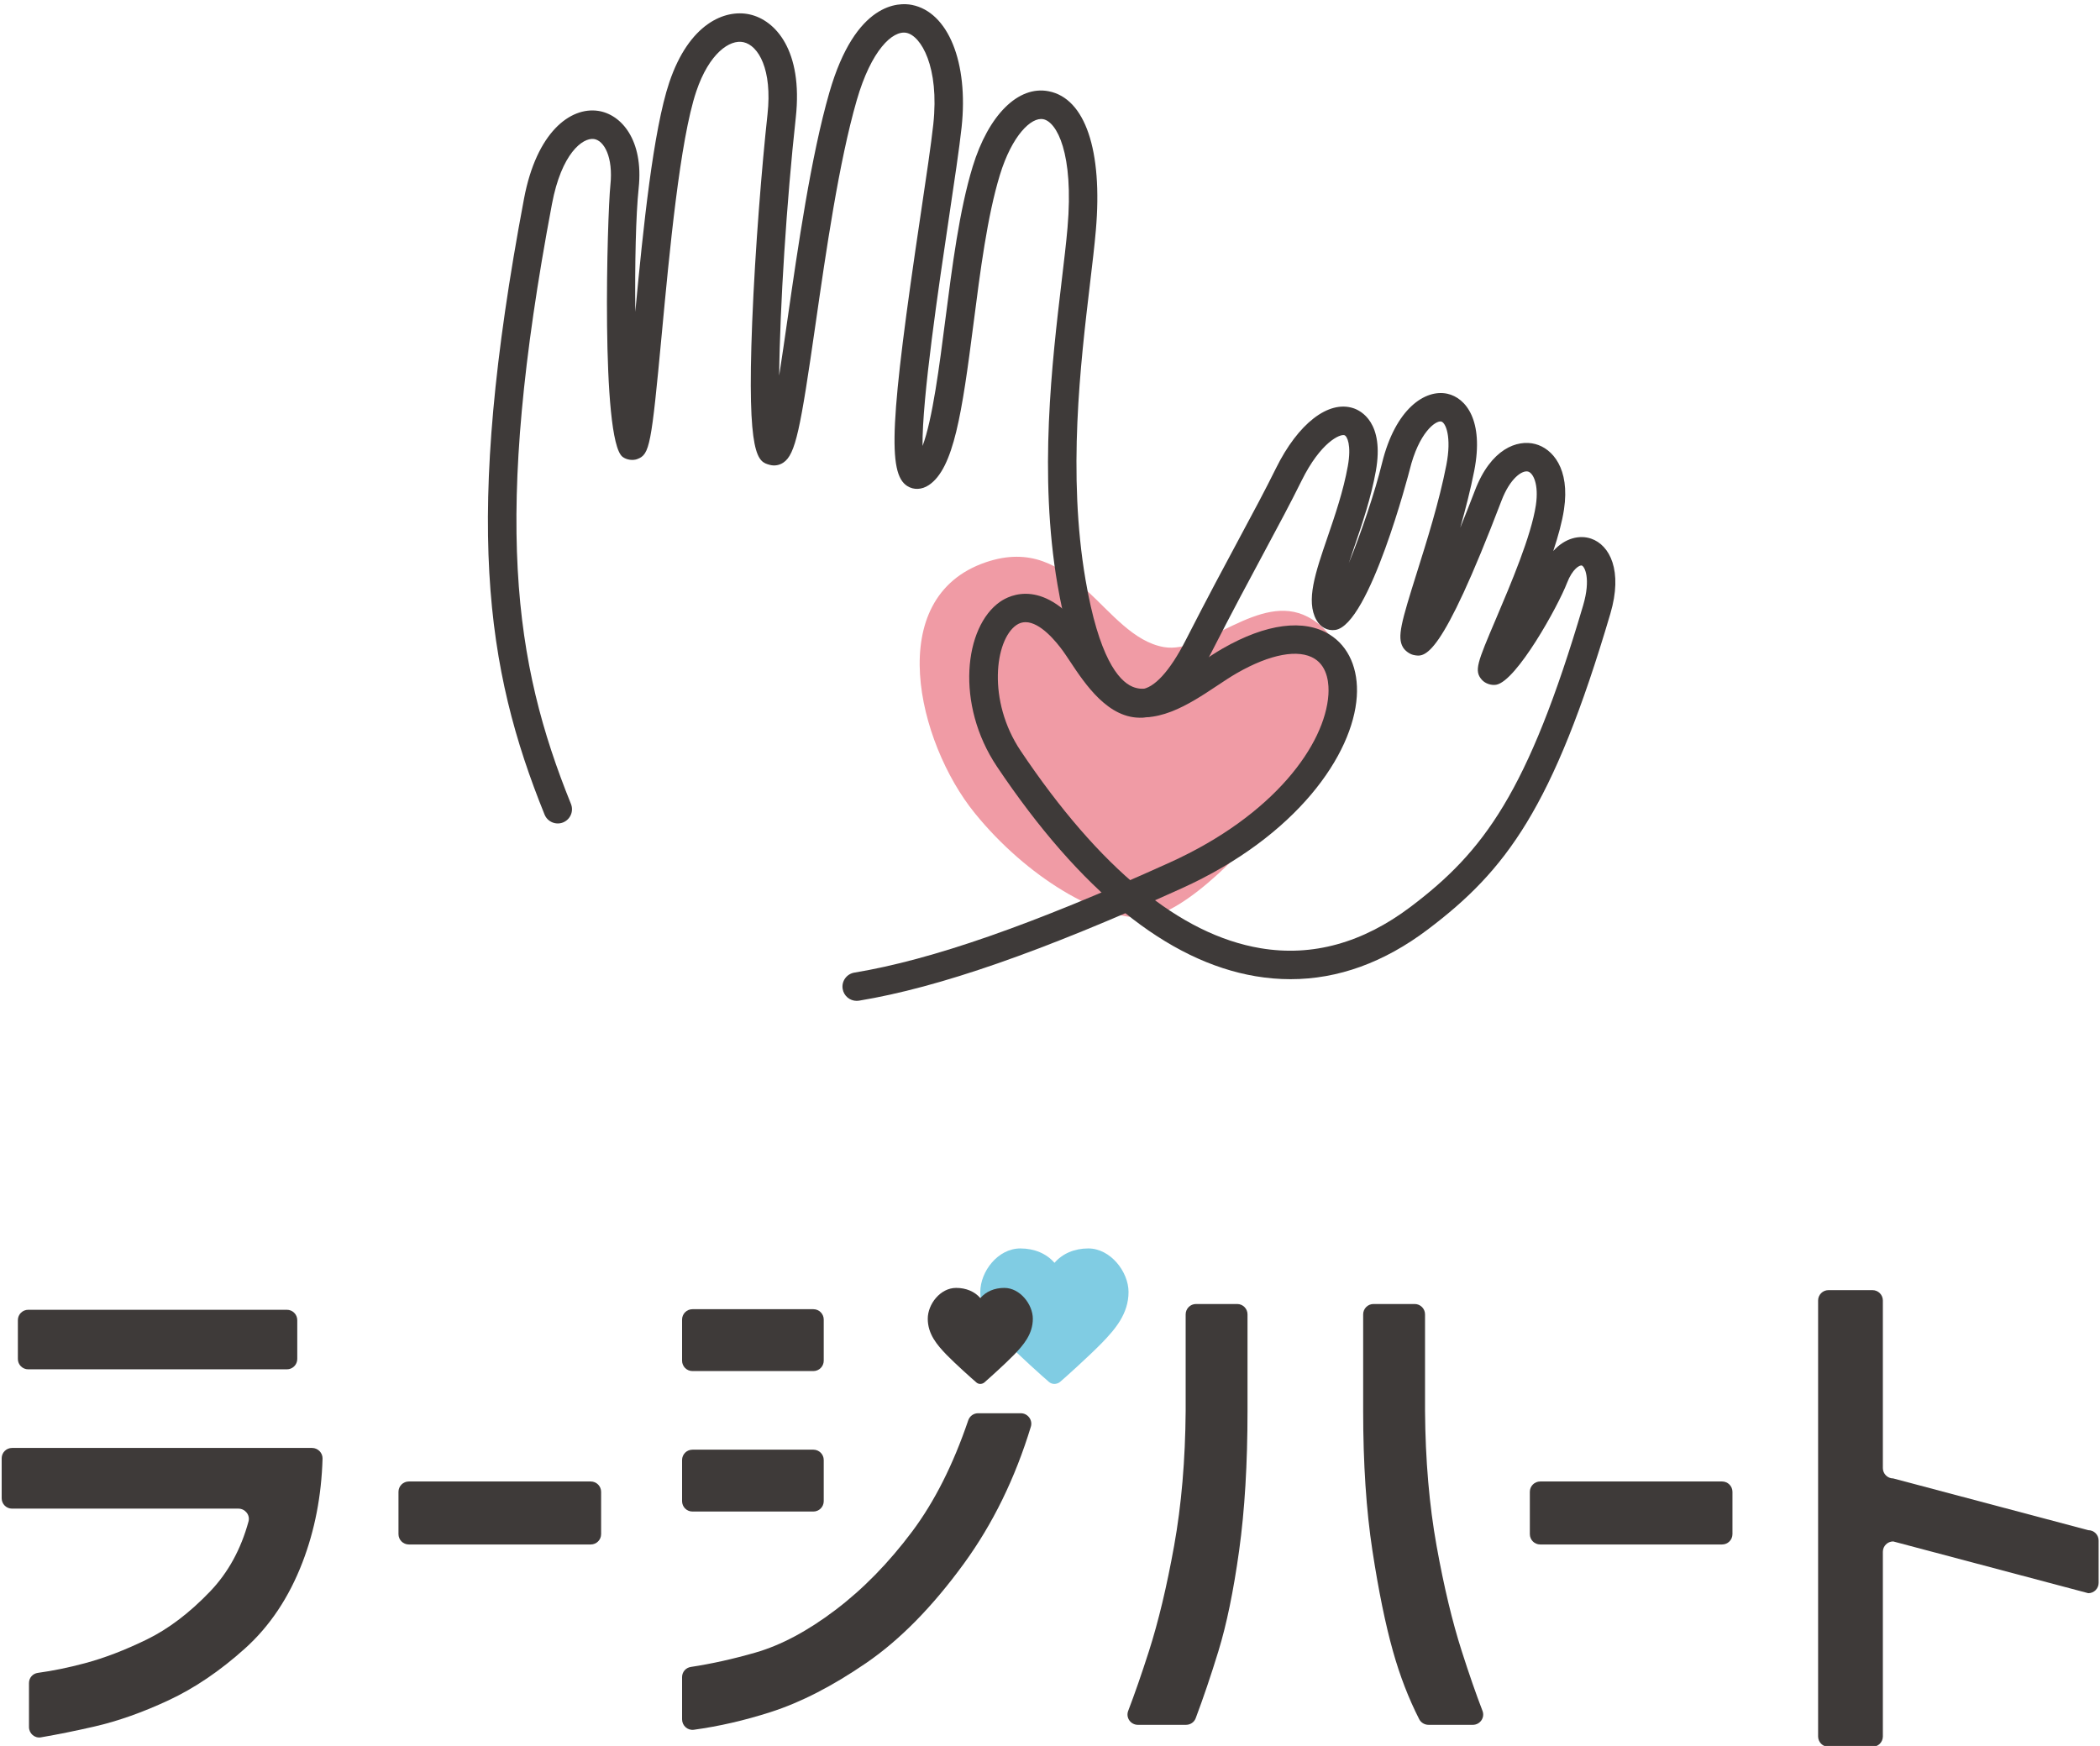 <?xml version="1.0" encoding="UTF-8" standalone="no"?>
<!DOCTYPE svg PUBLIC "-//W3C//DTD SVG 1.1//EN" "http://www.w3.org/Graphics/SVG/1.1/DTD/svg11.dtd">
<svg width="100%" height="100%" viewBox="0 0 570 474" version="1.1" xmlns="http://www.w3.org/2000/svg" xmlns:xlink="http://www.w3.org/1999/xlink" xml:space="preserve" xmlns:serif="http://www.serif.com/" style="fill-rule:evenodd;clip-rule:evenodd;stroke-linejoin:round;stroke-miterlimit:2;">
    <g transform="matrix(1,0,0,1,-2563,-2710)">
        <g transform="matrix(4.167,0,0,4.167,0,0)">
            <g id="largeha_logo">
                <g transform="matrix(1,0,0,1,689.648,685.201)">
                    <path d="M0,24.919C2.59,24.743 6.959,20.269 9.68,16.545C12.451,12.752 14.419,7.326 10.605,5.334C7.453,3.687 3.956,7.777 1.241,7.306C-2.698,6.623 -4.565,-0.197 -10.365,1.779C-17.105,4.075 -14.809,13.522 -11.092,18.113C-7.691,22.313 -2.903,25.116 0,24.919" style="fill:rgb(240,155,165);fill-rule:nonzero;"/>
                </g>
                <g transform="matrix(1,0,0,1,670.873,650.434)">
                    <path d="M0,65.121C-0.445,65.121 -0.838,64.799 -0.913,64.345C-0.997,63.84 -0.654,63.364 -0.149,63.28C4.903,62.445 11.43,60.167 20.393,56.108C27.235,53.009 30.513,48.384 30.727,45.174C30.769,44.536 30.709,43.381 29.828,42.83C28.79,42.181 26.94,42.522 24.762,43.771C24.358,44.003 23.927,44.29 23.479,44.588C21.665,45.794 19.405,47.296 17.225,46.353C15.224,45.489 13.907,42.835 13.08,38.001C11.854,30.835 12.722,23.532 13.355,18.2C13.508,16.909 13.647,15.749 13.733,14.755C14.157,9.871 13.021,7.848 12.153,7.68C11.369,7.523 10.112,8.748 9.328,11.313C8.509,13.993 8.05,17.566 7.607,21.021C6.863,26.822 6.324,30.433 4.702,31.517C4.243,31.824 3.716,31.848 3.293,31.579C1.999,30.758 2.171,27.283 4.17,13.873C4.533,11.436 4.847,9.333 4.99,8.017C5.397,4.264 4.186,2.239 3.239,2.053C2.341,1.88 0.945,3.179 0.002,6.453C-1.16,10.482 -2.001,16.322 -2.677,21.014C-3.664,27.87 -3.977,29.526 -4.782,30.056C-5.046,30.231 -5.358,30.28 -5.655,30.202C-6.429,29.994 -7.16,29.797 -6.806,20.897C-6.615,16.102 -6.167,10.645 -5.809,7.365C-5.489,4.441 -6.396,2.877 -7.375,2.662C-8.263,2.465 -9.613,3.385 -10.449,5.871C-11.513,9.038 -12.197,16.355 -12.698,21.698C-13.38,28.981 -13.483,29.512 -14.281,29.82C-14.582,29.936 -14.993,29.874 -15.249,29.679C-16.684,28.582 -16.244,13.875 -16.043,11.976C-15.851,10.154 -16.45,9.069 -17.112,8.971C-17.852,8.868 -19.228,9.916 -19.847,13.197C-23.727,33.755 -22.333,43.097 -18.612,52.289C-18.42,52.763 -18.649,53.304 -19.124,53.496C-19.599,53.686 -20.138,53.458 -20.33,52.984C-24.18,43.474 -25.633,33.858 -21.668,12.853C-20.853,8.535 -18.659,6.87 -16.842,7.137C-15.337,7.359 -13.868,9.028 -14.201,12.171C-14.387,13.933 -14.452,17.126 -14.421,20.228C-13.905,14.751 -13.253,8.402 -12.206,5.281C-10.916,1.446 -8.583,0.499 -6.976,0.852C-5.29,1.223 -3.49,3.204 -3.966,7.567C-4.562,13.003 -5.006,19.939 -5.048,24.383C-4.868,23.225 -4.685,21.959 -4.511,20.75C-3.827,16.001 -2.976,10.092 -1.779,5.939C-0.067,0 2.771,0.069 3.597,0.234C5.961,0.7 7.292,3.983 6.833,8.218C6.686,9.569 6.37,11.69 6.003,14.146C5.358,18.47 4.248,25.923 4.291,28.969C4.942,27.233 5.391,23.73 5.769,20.786C6.222,17.253 6.69,13.601 7.555,10.771C8.585,7.404 10.528,5.47 12.507,5.86C14.882,6.321 16.032,9.707 15.579,14.915C15.492,15.926 15.351,17.106 15.195,18.419C14.576,23.639 13.726,30.788 14.907,37.689C15.768,42.726 17.042,44.256 17.959,44.651C19.22,45.195 20.937,44.052 22.454,43.044C22.938,42.723 23.404,42.414 23.84,42.164C26.671,40.54 29.145,40.217 30.81,41.258C32.052,42.034 32.696,43.506 32.576,45.298C32.325,49.058 28.698,54.382 21.158,57.796C12.043,61.923 5.369,64.247 0.152,65.109C0.102,65.117 0.05,65.121 0,65.121" style="fill:rgb(62,58,57);fill-rule:nonzero;"/>
                </g>
                <g transform="matrix(1,0,0,1,681.873,698.947)">
                    <path d="M0,-8.064C-0.206,-8.064 -0.408,-8.006 -0.601,-7.872C-1.998,-6.898 -2.506,-2.942 -0.319,0.318C4.815,7.973 10.071,12.3 15.303,13.177C18.676,13.746 21.967,12.835 25.086,10.478C29.832,6.892 32.722,3.041 36.316,-9.143C36.842,-10.928 36.407,-11.695 36.237,-11.752C36.101,-11.803 35.627,-11.544 35.274,-10.631C34.675,-9.074 31.977,-4.226 30.661,-3.988C30.342,-3.93 29.941,-4.064 29.727,-4.305C29.201,-4.894 29.422,-5.413 30.645,-8.29C31.613,-10.567 32.939,-13.687 33.24,-15.684C33.445,-17.051 33.064,-17.789 32.729,-17.877C32.354,-17.974 31.564,-17.454 31.002,-15.981C27.024,-5.555 26.016,-5.769 25.271,-5.927C25.017,-5.981 24.714,-6.204 24.582,-6.43C24.196,-7.093 24.471,-8.048 25.48,-11.262C26.134,-13.339 26.947,-15.925 27.407,-18.29C27.771,-20.146 27.362,-21.074 27.074,-21.137C26.712,-21.213 25.616,-20.42 25.019,-17.979C24.994,-17.878 22.401,-7.858 20.168,-7.556C19.671,-7.487 19.21,-7.732 18.943,-8.21C18.25,-9.455 18.875,-11.281 19.667,-13.593C20.153,-15.012 20.704,-16.621 20.993,-18.239C21.237,-19.605 20.945,-20.187 20.774,-20.243C20.491,-20.34 19.223,-19.798 17.976,-17.274C17.262,-15.827 16.483,-14.378 15.583,-12.7C14.625,-10.915 13.496,-8.813 12.077,-6.038C10.682,-3.306 9.22,-1.934 7.608,-1.843C5.403,-1.734 3.889,-4.013 2.883,-5.531C2.719,-5.778 2.57,-6.002 2.438,-6.186C1.984,-6.812 0.956,-8.064 0,-8.064M17.259,15.196C16.509,15.196 15.755,15.133 14.995,15.005C9.242,14.04 3.571,9.445 -1.859,1.351C-4.587,-2.718 -3.993,-7.765 -1.661,-9.392C-1.028,-9.832 1.246,-10.986 3.938,-7.274C4.084,-7.073 4.248,-6.827 4.428,-6.555C5.152,-5.461 6.345,-3.644 7.505,-3.693C8.363,-3.742 9.401,-4.874 10.427,-6.881C11.853,-9.671 12.986,-11.783 13.95,-13.577C14.843,-15.24 15.613,-16.676 16.314,-18.095C17.751,-21.004 19.73,-22.539 21.354,-22.004C21.839,-21.844 23.382,-21.076 22.817,-17.913C22.504,-16.155 21.928,-14.475 21.421,-12.992C21.303,-12.647 21.178,-12.282 21.059,-11.918C21.865,-13.887 22.758,-16.54 23.219,-18.421C24.091,-21.981 26.035,-23.26 27.473,-22.947C28.682,-22.681 29.866,-21.209 29.228,-17.935C28.987,-16.709 28.662,-15.44 28.313,-14.213C28.623,-14.972 28.943,-15.784 29.271,-16.641C30.309,-19.365 32.031,-19.977 33.2,-19.67C34.315,-19.377 35.475,-18.085 35.073,-15.408C34.952,-14.607 34.697,-13.675 34.373,-12.699C35.144,-13.558 36.096,-13.757 36.833,-13.508C38.056,-13.092 38.919,-11.419 38.093,-8.618C34.353,4.064 31.279,8.121 26.203,11.956C23.352,14.111 20.353,15.196 17.259,15.196" style="fill:rgb(62,58,57);fill-rule:nonzero;"/>
                </g>
                <g transform="matrix(1,0,0,1,616.235,760.403)">
                    <path d="M0,-21.516L0,-24.047C0,-24.419 0.302,-24.721 0.674,-24.721L17.524,-24.721C17.896,-24.721 18.199,-24.419 18.199,-24.047L18.199,-21.516C18.199,-21.143 17.896,-20.842 17.524,-20.842L0.674,-20.842C0.302,-20.842 0,-21.143 0,-21.516M-1.055,-12.44L-1.055,-15.045C-1.055,-15.418 -0.753,-15.72 -0.38,-15.72L19.163,-15.72C19.542,-15.72 19.856,-15.402 19.846,-15.023C19.776,-12.602 19.339,-10.349 18.537,-8.263C17.658,-5.978 16.41,-4.108 14.79,-2.652C13.171,-1.196 11.514,-0.072 9.819,0.719C8.125,1.51 6.511,2.081 4.979,2.432C3.747,2.715 2.587,2.949 1.501,3.135C1.09,3.205 0.724,2.881 0.724,2.463L0.724,-0.407C0.724,-0.744 0.968,-1.02 1.302,-1.066C2.281,-1.2 3.3,-1.409 4.358,-1.692C5.625,-2.03 6.969,-2.545 8.388,-3.236C9.806,-3.926 11.187,-4.974 12.531,-6.38C13.698,-7.603 14.53,-9.12 15.024,-10.931C15.139,-11.352 14.803,-11.766 14.366,-11.766L-0.38,-11.766C-0.753,-11.766 -1.055,-12.068 -1.055,-12.44" style="fill:rgb(62,58,57);fill-rule:nonzero;"/>
                </g>
                <g transform="matrix(1,0,0,1,641.027,747.542)">
                    <path d="M0,2.756L0,-0C0,-0.372 0.302,-0.674 0.675,-0.674L12.525,-0.674C12.897,-0.674 13.199,-0.372 13.199,-0L13.199,2.756C13.199,3.129 12.897,3.43 12.525,3.43L0.675,3.43C0.302,3.43 0,3.129 0,2.756" style="fill:rgb(62,58,57);fill-rule:nonzero;"/>
                </g>
                <g transform="matrix(1,0,0,1,659.5,750.592)">
                    <path d="M0,-2.441L0,-5.122C0,-5.494 0.302,-5.796 0.675,-5.796L8.553,-5.796C8.925,-5.796 9.227,-5.494 9.227,-5.122L9.227,-2.441C9.227,-2.068 8.925,-1.766 8.553,-1.766L0.675,-1.766C0.302,-1.766 0,-2.068 0,-2.441M22.065,-8.169C22.518,-8.169 22.85,-7.726 22.718,-7.293C21.696,-3.938 20.244,-0.966 18.359,1.623C16.313,4.435 14.191,6.594 11.995,8.1C9.798,9.607 7.721,10.674 5.762,11.301C4.067,11.845 2.401,12.228 0.763,12.452C0.358,12.507 0,12.181 0,11.773L0,9.019C0,8.686 0.241,8.409 0.57,8.359C1.926,8.153 3.33,7.841 4.783,7.422C6.44,6.945 8.173,6.023 9.98,4.654C11.788,3.286 13.457,1.579 14.989,-0.467C16.443,-2.411 17.66,-4.824 18.64,-7.708C18.732,-7.98 18.986,-8.169 19.273,-8.169L22.065,-8.169ZM0,-11.593L0,-14.273C0,-14.646 0.302,-14.948 0.675,-14.948L8.553,-14.948C8.925,-14.948 9.227,-14.646 9.227,-14.273L9.227,-11.593C9.227,-11.22 8.925,-10.918 8.553,-10.918L0.675,-10.918C0.302,-10.918 0,-11.22 0,-11.593" style="fill:rgb(62,58,57);fill-rule:nonzero;"/>
                </g>
                <g transform="matrix(1,0,0,1,711.006,735.305)">
                    <path d="M0,27.417L-2.883,27.417C-3.139,27.417 -3.377,27.277 -3.493,27.049C-4.184,25.692 -4.754,24.215 -5.202,22.615C-5.692,20.87 -6.139,18.686 -6.54,16.062C-6.941,13.439 -7.142,10.407 -7.142,6.967L-7.142,0.675C-7.142,0.302 -6.84,0 -6.468,0L-3.786,0C-3.414,0 -3.112,0.302 -3.112,0.675L-3.112,6.967C-3.088,10.181 -2.836,13.113 -2.359,15.761C-1.883,18.41 -1.337,20.694 -0.721,22.615C-0.244,24.106 0.207,25.404 0.632,26.509C0.801,26.949 0.472,27.417 0,27.417M-21.816,27.417C-22.287,27.417 -22.617,26.949 -22.448,26.51C-22.024,25.404 -21.573,24.106 -21.095,22.615C-20.48,20.694 -19.934,18.41 -19.457,15.761C-18.98,13.113 -18.729,10.181 -18.704,6.967L-18.704,0.675C-18.704,0.302 -18.401,0 -18.029,0L-15.349,0C-14.977,0 -14.675,0.302 -14.675,0.675L-14.675,6.967C-14.675,10.407 -14.856,13.439 -15.221,16.062C-15.585,18.686 -16.036,20.877 -16.576,22.634C-17.062,24.217 -17.554,25.668 -18.05,26.986C-18.149,27.25 -18.4,27.417 -18.682,27.417L-21.816,27.417Z" style="fill:rgb(62,58,57);fill-rule:nonzero;"/>
                </g>
                <g transform="matrix(1,0,0,1,714.721,747.542)">
                    <path d="M0,2.756L0,-0C0,-0.372 0.302,-0.674 0.674,-0.674L12.524,-0.674C12.896,-0.674 13.198,-0.372 13.198,-0L13.198,2.756C13.198,3.129 12.896,3.43 12.524,3.43L0.674,3.43C0.302,3.43 0,3.129 0,2.756" style="fill:rgb(62,58,57);fill-rule:nonzero;"/>
                </g>
                <g transform="matrix(1,0,0,1,733.498,735.076)">
                    <path d="M0,28.403L0,0C0,-0.372 0.302,-0.674 0.674,-0.674L3.543,-0.674C3.915,-0.674 4.218,-0.372 4.218,0L4.218,10.919C4.218,11.291 4.52,11.593 4.892,11.593L17.599,14.965C17.972,14.965 18.273,15.267 18.273,15.639L18.273,18.395C18.273,18.768 17.972,19.07 17.599,19.07L4.892,15.698C4.52,15.698 4.218,16 4.218,16.372L4.218,28.403C4.218,28.775 3.915,29.077 3.543,29.077L0.674,29.077C0.302,29.077 0,28.775 0,28.403" style="fill:rgb(62,58,57);fill-rule:nonzero;"/>
                </g>
                <g transform="matrix(1,0,0,1,681.534,740.512)">
                    <path d="M0,-8.827C0.922,-8.827 1.704,-8.488 2.224,-7.89C2.741,-8.488 3.514,-8.827 4.427,-8.827C5.872,-8.827 7.047,-7.304 7.047,-5.991C7.047,-4.58 6.191,-3.578 5.313,-2.672C4.507,-1.844 2.951,-0.441 2.582,-0.127C2.485,-0.045 2.341,0 2.214,0C2.087,0 1.964,-0.045 1.867,-0.127C1.471,-0.464 -0.088,-1.863 -0.875,-2.672C-1.753,-3.577 -2.609,-4.579 -2.609,-5.991C-2.609,-7.326 -1.463,-8.827 0,-8.827" style="fill:rgb(128,204,227);fill-rule:nonzero;"/>
                </g>
                <g transform="matrix(1,0,0,1,677.352,740.512)">
                    <path d="M0,-6.256C0.654,-6.256 1.208,-6.016 1.576,-5.592C1.942,-6.016 2.491,-6.256 3.138,-6.256C4.162,-6.256 4.995,-5.177 4.995,-4.246C4.995,-3.246 4.388,-2.536 3.766,-1.893C3.195,-1.307 2.091,-0.313 1.83,-0.09C1.761,-0.032 1.659,0 1.569,0C1.479,0 1.393,-0.032 1.324,-0.09C1.042,-0.329 -0.062,-1.32 -0.621,-1.894C-1.242,-2.536 -1.849,-3.246 -1.849,-4.246C-1.849,-5.193 -1.037,-6.256 0,-6.256" style="fill:rgb(62,58,57);fill-rule:nonzero;"/>
                </g>
            </g>
        </g>
    </g>
</svg>
